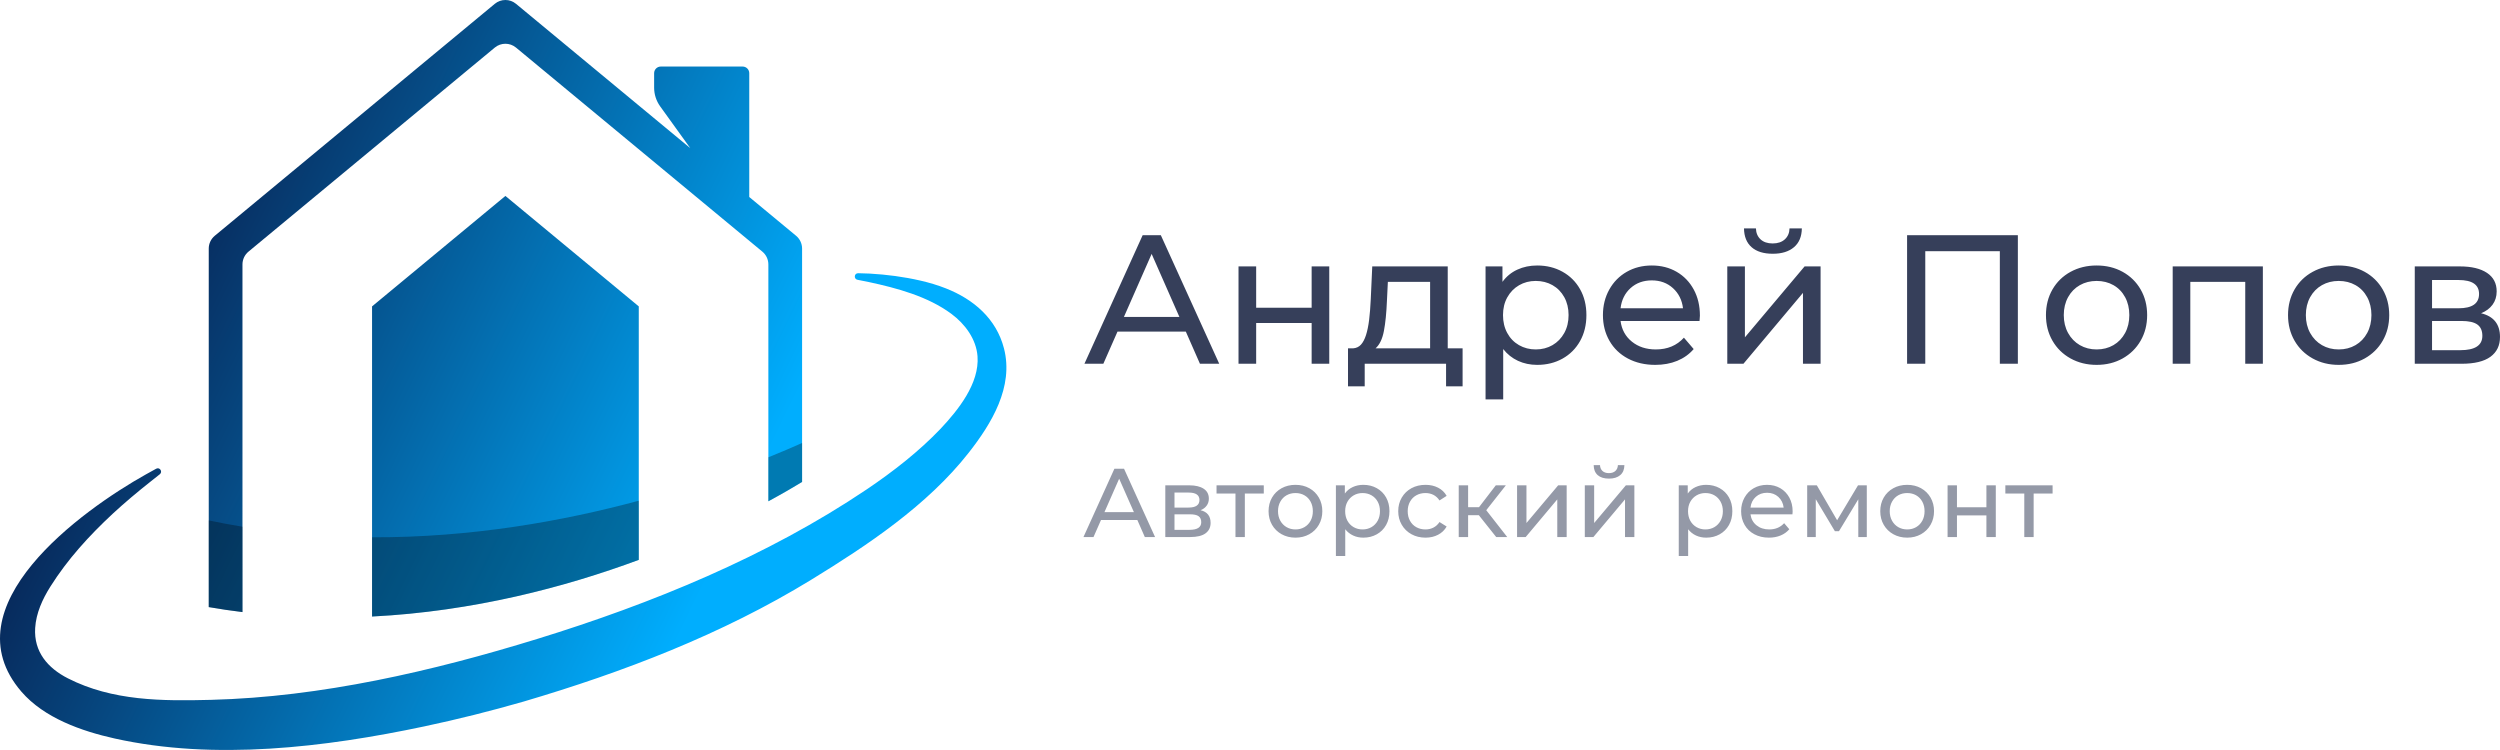 <?xml version="1.0" encoding="UTF-8"?> <svg xmlns="http://www.w3.org/2000/svg" xmlns:xlink="http://www.w3.org/1999/xlink" id="final_svg" viewBox="101.554 408.126 871.116 261.33" xml:space="preserve"> <g id="png_group" transform="translate(101.918, 408.126) scale(1.112)" opacity="1"> <g height="261.01" width="350.28" transform="rotate(0)"> <style type="text/css">.st0{fill:url(#SVGID_1_);} .st1{opacity:0.3;enable-background:new ;}</style> <g id="color_index_g"> <linearGradient id="SVGID_1_" gradientUnits="userSpaceOnUse" x1="21.545" y1="72.579" x2="404.237" y2="258.893"> <stop offset="0.044" style="stop-color:rgba(8, 33, 81, 1)"></stop> <stop offset="0.534" style="stop-color:rgba(0, 174, 254, 1)"></stop> </linearGradient> <path class="st0" d="M234.453,61.73V22.935c0-1.15-0.932-2.082-2.082-2.082h-25.645 c-1.15,0-2.082,0.932-2.082,2.082v4.532c0,2.103,0.661,4.153,1.891,5.859 l9.427,13.087L161.361,1.196c-1.926-1.595-4.715-1.595-6.641,0L66.968,73.881 c-1.194,0.989-1.885,2.459-1.885,4.009V190.233 c3.54,0.625,7.07,1.135,10.568,1.562V82.856c0-1.55,0.691-3.02,1.885-4.009 l77.183-63.938c1.926-1.596,4.715-1.596,6.642-0l77.194,63.938 c1.194,0.989,1.885,2.459,1.885,4.009l0,74.225 c4.477-2.426,8.038-4.519,10.568-6.06l-0-73.132 c0-1.55-0.691-3.02-1.885-4.009L234.453,61.73z M158.04,61.397l-41.783,34.609 v97.184c31.808-1.614,60.566-9.225,83.576-17.752l-0-79.432L158.04,61.397z M268.383,87.676c-1.257-0.232-1.079-2.091,0.198-2.064 c1.203,0.025,2.407,0.064,3.613,0.116c5.313,0.304,10.64,0.986,15.947,2.211 c2.652,0.61,5.297,1.393,7.897,2.414c8.686,3.412,15.828,9.486,18.236,18.839 c3.105,12.061-3.906,23.561-11.075,32.693 c-12.874,16.427-31.721,29.005-49.408,39.83 c-27.887,17.068-58.796,28.907-90.057,38.125 c-10.284,2.957-20.673,5.571-31.163,7.79 c-31.021,6.561-65.673,10.75-96.977,3.779 c-10.335-2.301-22.108-6.424-29.222-14.684 c-22.977-26.679,18.923-56.826,39.028-68.075c1.067-0.597,2.135-1.188,3.207-1.772 c1.124-0.613,2.14,0.955,1.129,1.741c-0.953,0.741-1.898,1.489-2.835,2.248 c-4.109,3.244-8.108,6.602-11.921,10.124 c-7.42,6.921-14.084,14.205-19.517,22.812c-2.484,3.936-4.481,8.32-4.77,12.966 c-0.465,7.466,3.93,12.569,10.258,15.792 c13.97,7.117,29.557,7.132,44.884,6.738 c34.424-0.886,69.428-8.992,102.233-19.105 c35.799-11.035,71.976-25.842,103.163-46.827 c8.407-5.671,16.411-11.923,23.189-19.035 c5.504-5.85,12.213-14.204,11.555-22.732c-0.412-5.333-3.873-10.053-8.168-13.242 c-7.404-5.497-17.08-8.085-25.955-9.993 C270.698,88.119,269.543,87.89,268.383,87.676z"></path> </g> <g> <path class="st1" d="M199.834,156.896l0,18.541 c-23.01,8.527-51.768,16.138-83.576,17.752v-24.826 C147.309,168.472,176.125,163.303,199.834,156.896z M75.651,165.049 c-3.512-0.577-7.036-1.235-10.568-1.981v27.166 c3.54,0.625,7.07,1.135,10.568,1.562V165.049z M251.008,138.811 c-3.001,1.34-6.544,2.86-10.568,4.484l0,13.786 c4.477-2.426,8.038-4.519,10.568-6.06L251.008,138.811z"></path> </g> </g> </g> <g id="text_group" transform="rotate(0)" opacity="1"> <g id="text_layer_1_0" fill="rgba(54, 63, 90, 1)" transform="translate(478.65, 472.926)"> <path d="M0.77 61.95L21.06 17.15L27.39 17.15L47.74 61.95L41.02 61.95L36.10 50.75L12.29 50.75L7.36 61.95L0.77 61.95ZM24.19 23.68L14.53 45.63L33.86 45.63L24.19 23.68ZM60.61 61.95L54.46 61.95L54.46 28.03L60.61 28.03L60.61 42.43L79.94 42.43L79.94 28.03L86.08 28.03L86.08 61.95L79.94 61.95L79.94 47.74L60.61 47.74L60.61 61.95ZM98.43 69.82L92.61 69.82L92.61 56.58L94.40 56.58Q96.06 56.45 97.12 55.30Q98.18 54.14 98.88 51.97Q99.58 49.79 99.97 46.66Q100.35 43.52 100.54 39.49L100.54 39.49L101.06 28.03L127.36 28.03L127.36 56.58L132.54 56.58L132.54 69.82L126.78 69.82L126.78 61.95L98.43 61.95L98.43 69.82ZM102.21 56.58L121.22 56.58L121.22 33.41L106.50 33.41L106.18 39.94Q105.92 46.34 105.12 50.53Q104.32 54.72 102.21 56.58L102.21 56.58ZM158.53 27.71L158.53 27.71Q163.46 27.71 167.36 29.89Q171.26 32.06 173.47 35.97Q175.68 39.87 175.68 44.99L175.68 44.99Q175.68 50.11 173.47 54.05Q171.26 57.98 167.36 60.16Q163.46 62.34 158.53 62.34L158.53 62.34Q154.88 62.34 151.84 60.93Q148.80 59.52 146.69 56.83L146.69 56.83L146.69 74.37L140.54 74.37L140.54 28.03L146.43 28.03L146.43 33.41Q148.48 30.59 151.62 29.15Q154.75 27.71 158.53 27.71ZM158.02 56.96L158.02 56.96Q161.28 56.96 163.87 55.46Q166.46 53.95 167.97 51.23Q169.47 48.51 169.47 44.99L169.47 44.99Q169.47 41.47 167.97 38.75Q166.46 36.03 163.87 34.56Q161.28 33.09 158.02 33.09L158.02 33.09Q154.82 33.09 152.22 34.59Q149.63 36.10 148.13 38.78Q146.62 41.47 146.62 44.99L146.62 44.99Q146.62 48.51 148.10 51.23Q149.57 53.95 152.19 55.46Q154.82 56.96 158.02 56.96ZM215.23 45.18L215.23 45.18Q215.23 45.89 215.10 47.04L215.10 47.04L187.58 47.04Q188.16 51.52 191.52 54.24Q194.88 56.96 199.87 56.96L199.87 56.96Q205.95 56.96 209.66 52.86L209.66 52.86L213.06 56.83Q210.75 59.52 207.33 60.93Q203.90 62.34 199.68 62.34L199.68 62.34Q194.30 62.34 190.14 60.13Q185.98 57.92 183.71 53.95Q181.44 49.98 181.44 44.99L181.44 44.99Q181.44 40.06 183.65 36.10Q185.86 32.13 189.73 29.92Q193.60 27.71 198.46 27.71L198.46 27.71Q203.33 27.71 207.14 29.92Q210.94 32.13 213.09 36.10Q215.23 40.06 215.23 45.18ZM198.46 32.90L198.46 32.90Q194.05 32.90 191.07 35.58Q188.10 38.27 187.58 42.62L187.58 42.62L209.34 42.62Q208.83 38.34 205.86 35.62Q202.88 32.90 198.46 32.90ZM230.40 61.95L224.77 61.95L224.77 28.03L230.91 28.03L230.91 52.74L251.71 28.03L257.28 28.03L257.28 61.95L251.14 61.95L251.14 37.25L230.40 61.95ZM230.59 14.78L234.75 14.78Q234.82 17.15 236.35 18.59Q237.89 20.03 240.58 20.03L240.58 20.03Q243.26 20.03 244.83 18.59Q246.40 17.15 246.46 14.78L246.46 14.78L250.75 14.78Q250.69 19.07 248.00 21.34Q245.31 23.62 240.64 23.62L240.64 23.62Q235.84 23.62 233.25 21.34Q230.66 19.07 230.59 14.78L230.59 14.78ZM287.42 61.95L287.42 17.15L326.02 17.15L326.02 61.95L319.74 61.95L319.74 22.72L293.76 22.72L293.76 61.95L287.42 61.95ZM353.47 62.34L353.47 62.34Q348.42 62.34 344.38 60.10Q340.35 57.86 338.08 53.92Q335.81 49.98 335.81 44.99L335.81 44.99Q335.81 40 338.08 36.06Q340.35 32.13 344.38 29.92Q348.42 27.71 353.47 27.71L353.47 27.71Q358.53 27.71 362.53 29.92Q366.53 32.13 368.80 36.06Q371.07 40 371.07 44.99L371.07 44.99Q371.07 49.98 368.80 53.92Q366.53 57.86 362.53 60.10Q358.53 62.34 353.47 62.34ZM353.47 56.96L353.47 56.96Q356.74 56.96 359.33 55.46Q361.92 53.95 363.39 51.23Q364.86 48.51 364.86 44.99L364.86 44.99Q364.86 41.47 363.39 38.75Q361.92 36.03 359.33 34.56Q356.74 33.09 353.47 33.09L353.47 33.09Q350.21 33.09 347.62 34.56Q345.02 36.03 343.52 38.75Q342.02 41.47 342.02 44.99L342.02 44.99Q342.02 48.51 343.52 51.23Q345.02 53.95 347.62 55.46Q350.21 56.96 353.47 56.96ZM379.97 61.95L379.97 28.03L411.39 28.03L411.39 61.95L405.25 61.95L405.25 33.41L386.11 33.41L386.11 61.95L379.97 61.95ZM437.82 62.34L437.82 62.34Q432.77 62.34 428.74 60.10Q424.70 57.86 422.43 53.92Q420.16 49.98 420.16 44.99L420.16 44.99Q420.16 40 422.43 36.06Q424.70 32.13 428.74 29.92Q432.77 27.71 437.82 27.71L437.82 27.71Q442.88 27.71 446.88 29.92Q450.88 32.13 453.15 36.06Q455.42 40 455.42 44.99L455.42 44.99Q455.42 49.98 453.15 53.92Q450.88 57.86 446.88 60.10Q442.88 62.34 437.82 62.34ZM437.82 56.96L437.82 56.96Q441.09 56.96 443.68 55.46Q446.27 53.95 447.74 51.23Q449.22 48.51 449.22 44.99L449.22 44.99Q449.22 41.47 447.74 38.75Q446.27 36.03 443.68 34.56Q441.09 33.09 437.82 33.09L437.82 33.09Q434.56 33.09 431.97 34.56Q429.38 36.03 427.87 38.75Q426.37 41.47 426.37 44.99L426.37 44.99Q426.37 48.51 427.87 51.23Q429.38 53.95 431.97 55.46Q434.56 56.96 437.82 56.96ZM464.32 28.03L480.06 28.03Q486.08 28.03 489.47 30.27Q492.86 32.51 492.86 36.74L492.86 36.74Q492.86 39.42 491.42 41.38Q489.98 43.33 487.42 44.35L487.42 44.35Q494.02 45.95 494.02 52.61L494.02 52.61Q494.02 57.09 490.69 59.52Q487.36 61.95 480.64 61.95L480.64 61.95L464.32 61.95L464.32 28.03ZM480.58 47.04L470.34 47.04L470.34 57.22L480.19 57.22Q487.87 57.22 487.87 52.22L487.87 52.22Q487.87 49.54 486.14 48.29Q484.42 47.04 480.58 47.04L480.58 47.04ZM470.34 42.62L479.55 42.62Q486.72 42.62 486.72 37.63L486.72 37.63Q486.72 32.77 479.55 32.77L479.55 32.77L470.34 32.77L470.34 42.62Z"></path> </g> </g> <g id="tagline_group" transform="rotate(0)" opacity="0.533"> <g id="text_layer_2_0" fill="rgba(54, 63, 90, 1)" transform="translate(478.672, 562.347)"> <path d="M0.41 32.91L11.19 9.11L14.55 9.11L25.36 32.91L21.79 32.91L19.18 26.96L6.53 26.96L3.91 32.91L0.41 32.91ZM12.85 12.58L7.72 24.24L17.99 24.24L12.85 12.58ZM28.93 14.89L37.30 14.89Q40.49 14.89 42.30 16.08Q44.10 17.27 44.10 19.52L44.10 19.52Q44.10 20.94 43.33 21.98Q42.57 23.02 41.21 23.56L41.21 23.56Q44.71 24.41 44.71 27.95L44.71 27.95Q44.71 30.33 42.94 31.62Q41.17 32.91 37.60 32.91L37.60 32.91L28.93 32.91L28.93 14.89ZM37.57 24.99L32.13 24.99L32.13 30.40L37.37 30.40Q41.45 30.40 41.45 27.74L41.45 27.74Q41.45 26.32 40.53 25.65Q39.61 24.99 37.57 24.99L37.57 24.99ZM32.13 22.64L37.03 22.64Q40.83 22.64 40.83 19.99L40.83 19.99Q40.83 17.41 37.03 17.41L37.03 17.41L32.13 17.41L32.13 22.64ZM46.78 14.89L63.24 14.89L63.24 17.75L56.64 17.75L56.64 32.91L53.38 32.91L53.38 17.75L46.78 17.75L46.78 14.89ZM74.29 33.12L74.29 33.12Q71.60 33.12 69.46 31.93Q67.32 30.74 66.11 28.64Q64.91 26.55 64.91 23.90L64.91 23.90Q64.91 21.25 66.11 19.16Q67.32 17.07 69.46 15.89Q71.60 14.72 74.29 14.72L74.29 14.72Q76.98 14.72 79.10 15.89Q81.23 17.07 82.43 19.16Q83.64 21.25 83.64 23.90L83.64 23.90Q83.64 26.55 82.43 28.64Q81.23 30.74 79.10 31.93Q76.98 33.12 74.29 33.12ZM74.29 30.26L74.29 30.26Q76.02 30.26 77.40 29.46Q78.78 28.66 79.56 27.22Q80.34 25.77 80.34 23.90L80.34 23.90Q80.34 22.03 79.56 20.59Q78.78 19.14 77.40 18.36Q76.02 17.58 74.29 17.58L74.29 17.58Q72.56 17.58 71.18 18.36Q69.80 19.14 69.00 20.59Q68.20 22.03 68.20 23.90L68.20 23.90Q68.20 25.77 69.00 27.22Q69.80 28.66 71.18 29.46Q72.56 30.26 74.29 30.26ZM97.92 14.72L97.92 14.72Q100.54 14.72 102.61 15.88Q104.69 17.03 105.86 19.11Q107.03 21.18 107.03 23.90L107.03 23.90Q107.03 26.62 105.86 28.71Q104.69 30.80 102.61 31.96Q100.54 33.12 97.92 33.12L97.92 33.12Q95.98 33.12 94.37 32.37Q92.75 31.62 91.63 30.19L91.63 30.19L91.63 39.51L88.37 39.51L88.37 14.89L91.49 14.89L91.49 17.75Q92.58 16.25 94.25 15.49Q95.91 14.72 97.92 14.72ZM97.65 30.26L97.65 30.26Q99.38 30.26 100.76 29.46Q102.14 28.66 102.94 27.22Q103.73 25.77 103.73 23.90L103.73 23.90Q103.73 22.03 102.94 20.59Q102.14 19.14 100.76 18.36Q99.38 17.58 97.65 17.58L97.65 17.58Q95.95 17.58 94.57 18.38Q93.19 19.18 92.40 20.60Q91.60 22.03 91.60 23.90L91.60 23.90Q91.60 25.77 92.38 27.22Q93.16 28.66 94.55 29.46Q95.95 30.26 97.65 30.26ZM119.61 33.12L119.61 33.12Q116.86 33.12 114.70 31.93Q112.54 30.74 111.32 28.64Q110.09 26.55 110.09 23.90L110.09 23.90Q110.09 21.25 111.32 19.16Q112.54 17.07 114.70 15.89Q116.86 14.72 119.61 14.72L119.61 14.72Q122.06 14.72 123.98 15.71Q125.90 16.69 126.96 18.56L126.96 18.56L124.47 20.16Q123.62 18.87 122.37 18.22Q121.11 17.58 119.58 17.58L119.58 17.58Q117.81 17.58 116.40 18.36Q114.99 19.14 114.19 20.59Q113.39 22.03 113.39 23.90L113.39 23.90Q113.39 25.81 114.19 27.25Q114.99 28.70 116.40 29.48Q117.81 30.26 119.58 30.26L119.58 30.26Q121.11 30.26 122.37 29.61Q123.62 28.97 124.47 27.68L124.47 27.68L126.96 29.24Q125.90 31.11 123.98 32.11Q122.06 33.12 119.61 33.12ZM131.17 32.91L131.17 14.89L134.44 14.89L134.44 22.51L138.24 22.51L144.09 14.89L147.59 14.89L140.76 23.56L148.07 32.91L144.23 32.91L138.18 25.30L134.44 25.30L134.44 32.91L131.17 32.91ZM154.50 32.91L151.50 32.91L151.50 14.89L154.77 14.89L154.77 28.02L165.82 14.89L168.78 14.89L168.78 32.91L165.51 32.91L165.51 19.79L154.50 32.91ZM178.09 32.91L175.10 32.91L175.10 14.89L178.36 14.89L178.36 28.02L189.41 14.89L192.37 14.89L192.37 32.91L189.11 32.91L189.11 19.79L178.09 32.91ZM178.19 7.85L180.40 7.85Q180.44 9.11 181.25 9.88Q182.07 10.64 183.50 10.64L183.50 10.64Q184.93 10.64 185.76 9.88Q186.59 9.11 186.63 7.85L186.63 7.85L188.90 7.85Q188.87 10.13 187.44 11.34Q186.01 12.55 183.53 12.55L183.53 12.55Q180.98 12.55 179.60 11.34Q178.23 10.13 178.19 7.85L178.19 7.85ZM217.40 14.72L217.40 14.72Q220.01 14.72 222.09 15.88Q224.16 17.03 225.34 19.11Q226.51 21.18 226.51 23.90L226.51 23.90Q226.51 26.62 225.34 28.71Q224.16 30.80 222.09 31.96Q220.01 33.12 217.40 33.12L217.40 33.12Q215.46 33.12 213.84 32.37Q212.23 31.62 211.11 30.19L211.11 30.19L211.11 39.51L207.84 39.51L207.84 14.89L210.97 14.89L210.97 17.75Q212.06 16.25 213.72 15.49Q215.39 14.72 217.40 14.72ZM217.12 30.26L217.12 30.26Q218.86 30.26 220.24 29.46Q221.61 28.66 222.41 27.22Q223.21 25.77 223.21 23.90L223.21 23.90Q223.21 22.03 222.41 20.59Q221.61 19.14 220.24 18.36Q218.86 17.58 217.12 17.58L217.12 17.58Q215.42 17.58 214.05 18.38Q212.67 19.18 211.87 20.60Q211.07 22.03 211.07 23.90L211.07 23.90Q211.07 25.77 211.85 27.22Q212.64 28.66 214.03 29.46Q215.42 30.26 217.12 30.26ZM247.52 24.00L247.52 24.00Q247.52 24.38 247.45 24.99L247.45 24.99L232.83 24.99Q233.14 27.37 234.92 28.81Q236.71 30.26 239.36 30.26L239.36 30.26Q242.59 30.26 244.56 28.08L244.56 28.08L246.36 30.19Q245.14 31.62 243.32 32.37Q241.50 33.12 239.26 33.12L239.26 33.12Q236.40 33.12 234.19 31.94Q231.98 30.77 230.78 28.66Q229.57 26.55 229.57 23.90L229.57 23.90Q229.57 21.28 230.74 19.18Q231.91 17.07 233.97 15.89Q236.03 14.72 238.61 14.72L238.61 14.72Q241.20 14.72 243.22 15.89Q245.24 17.07 246.38 19.18Q247.52 21.28 247.52 24.00ZM238.61 17.48L238.61 17.48Q236.27 17.48 234.69 18.90Q233.10 20.33 232.83 22.64L232.83 22.64L244.39 22.64Q244.12 20.37 242.54 18.92Q240.96 17.48 238.61 17.48ZM252.59 32.91L252.59 14.89L255.95 14.89L263.02 27.06L270.30 14.89L273.36 14.89L273.36 32.91L270.40 32.91L270.40 19.75L263.67 30.87L262.24 30.87L255.58 19.72L255.58 32.91L252.59 32.91ZM287.44 33.12L287.44 33.12Q284.75 33.12 282.61 31.93Q280.47 30.74 279.26 28.64Q278.05 26.55 278.05 23.90L278.05 23.90Q278.05 21.25 279.26 19.16Q280.47 17.07 282.61 15.89Q284.75 14.72 287.44 14.72L287.44 14.72Q290.12 14.72 292.25 15.89Q294.37 17.07 295.58 19.16Q296.79 21.25 296.79 23.90L296.79 23.90Q296.79 26.55 295.58 28.64Q294.37 30.74 292.25 31.93Q290.12 33.12 287.44 33.12ZM287.44 30.26L287.44 30.26Q289.17 30.26 290.55 29.46Q291.92 28.66 292.71 27.22Q293.49 25.77 293.49 23.90L293.49 23.90Q293.49 22.03 292.71 20.59Q291.92 19.14 290.55 18.36Q289.17 17.58 287.44 17.58L287.44 17.58Q285.70 17.58 284.32 18.36Q282.95 19.14 282.15 20.59Q281.35 22.03 281.35 23.90L281.35 23.90Q281.35 25.77 282.15 27.22Q282.95 28.66 284.32 29.46Q285.70 30.26 287.44 30.26ZM304.78 32.91L301.51 32.91L301.51 14.89L304.78 14.89L304.78 22.54L315.04 22.54L315.04 14.89L318.31 14.89L318.31 32.91L315.04 32.91L315.04 25.36L304.78 25.36L304.78 32.91ZM321.64 14.89L338.10 14.89L338.10 17.75L331.50 17.75L331.50 32.91L328.24 32.91L328.24 17.75L321.64 17.75L321.64 14.89Z"></path> </g> </g> </svg> 
